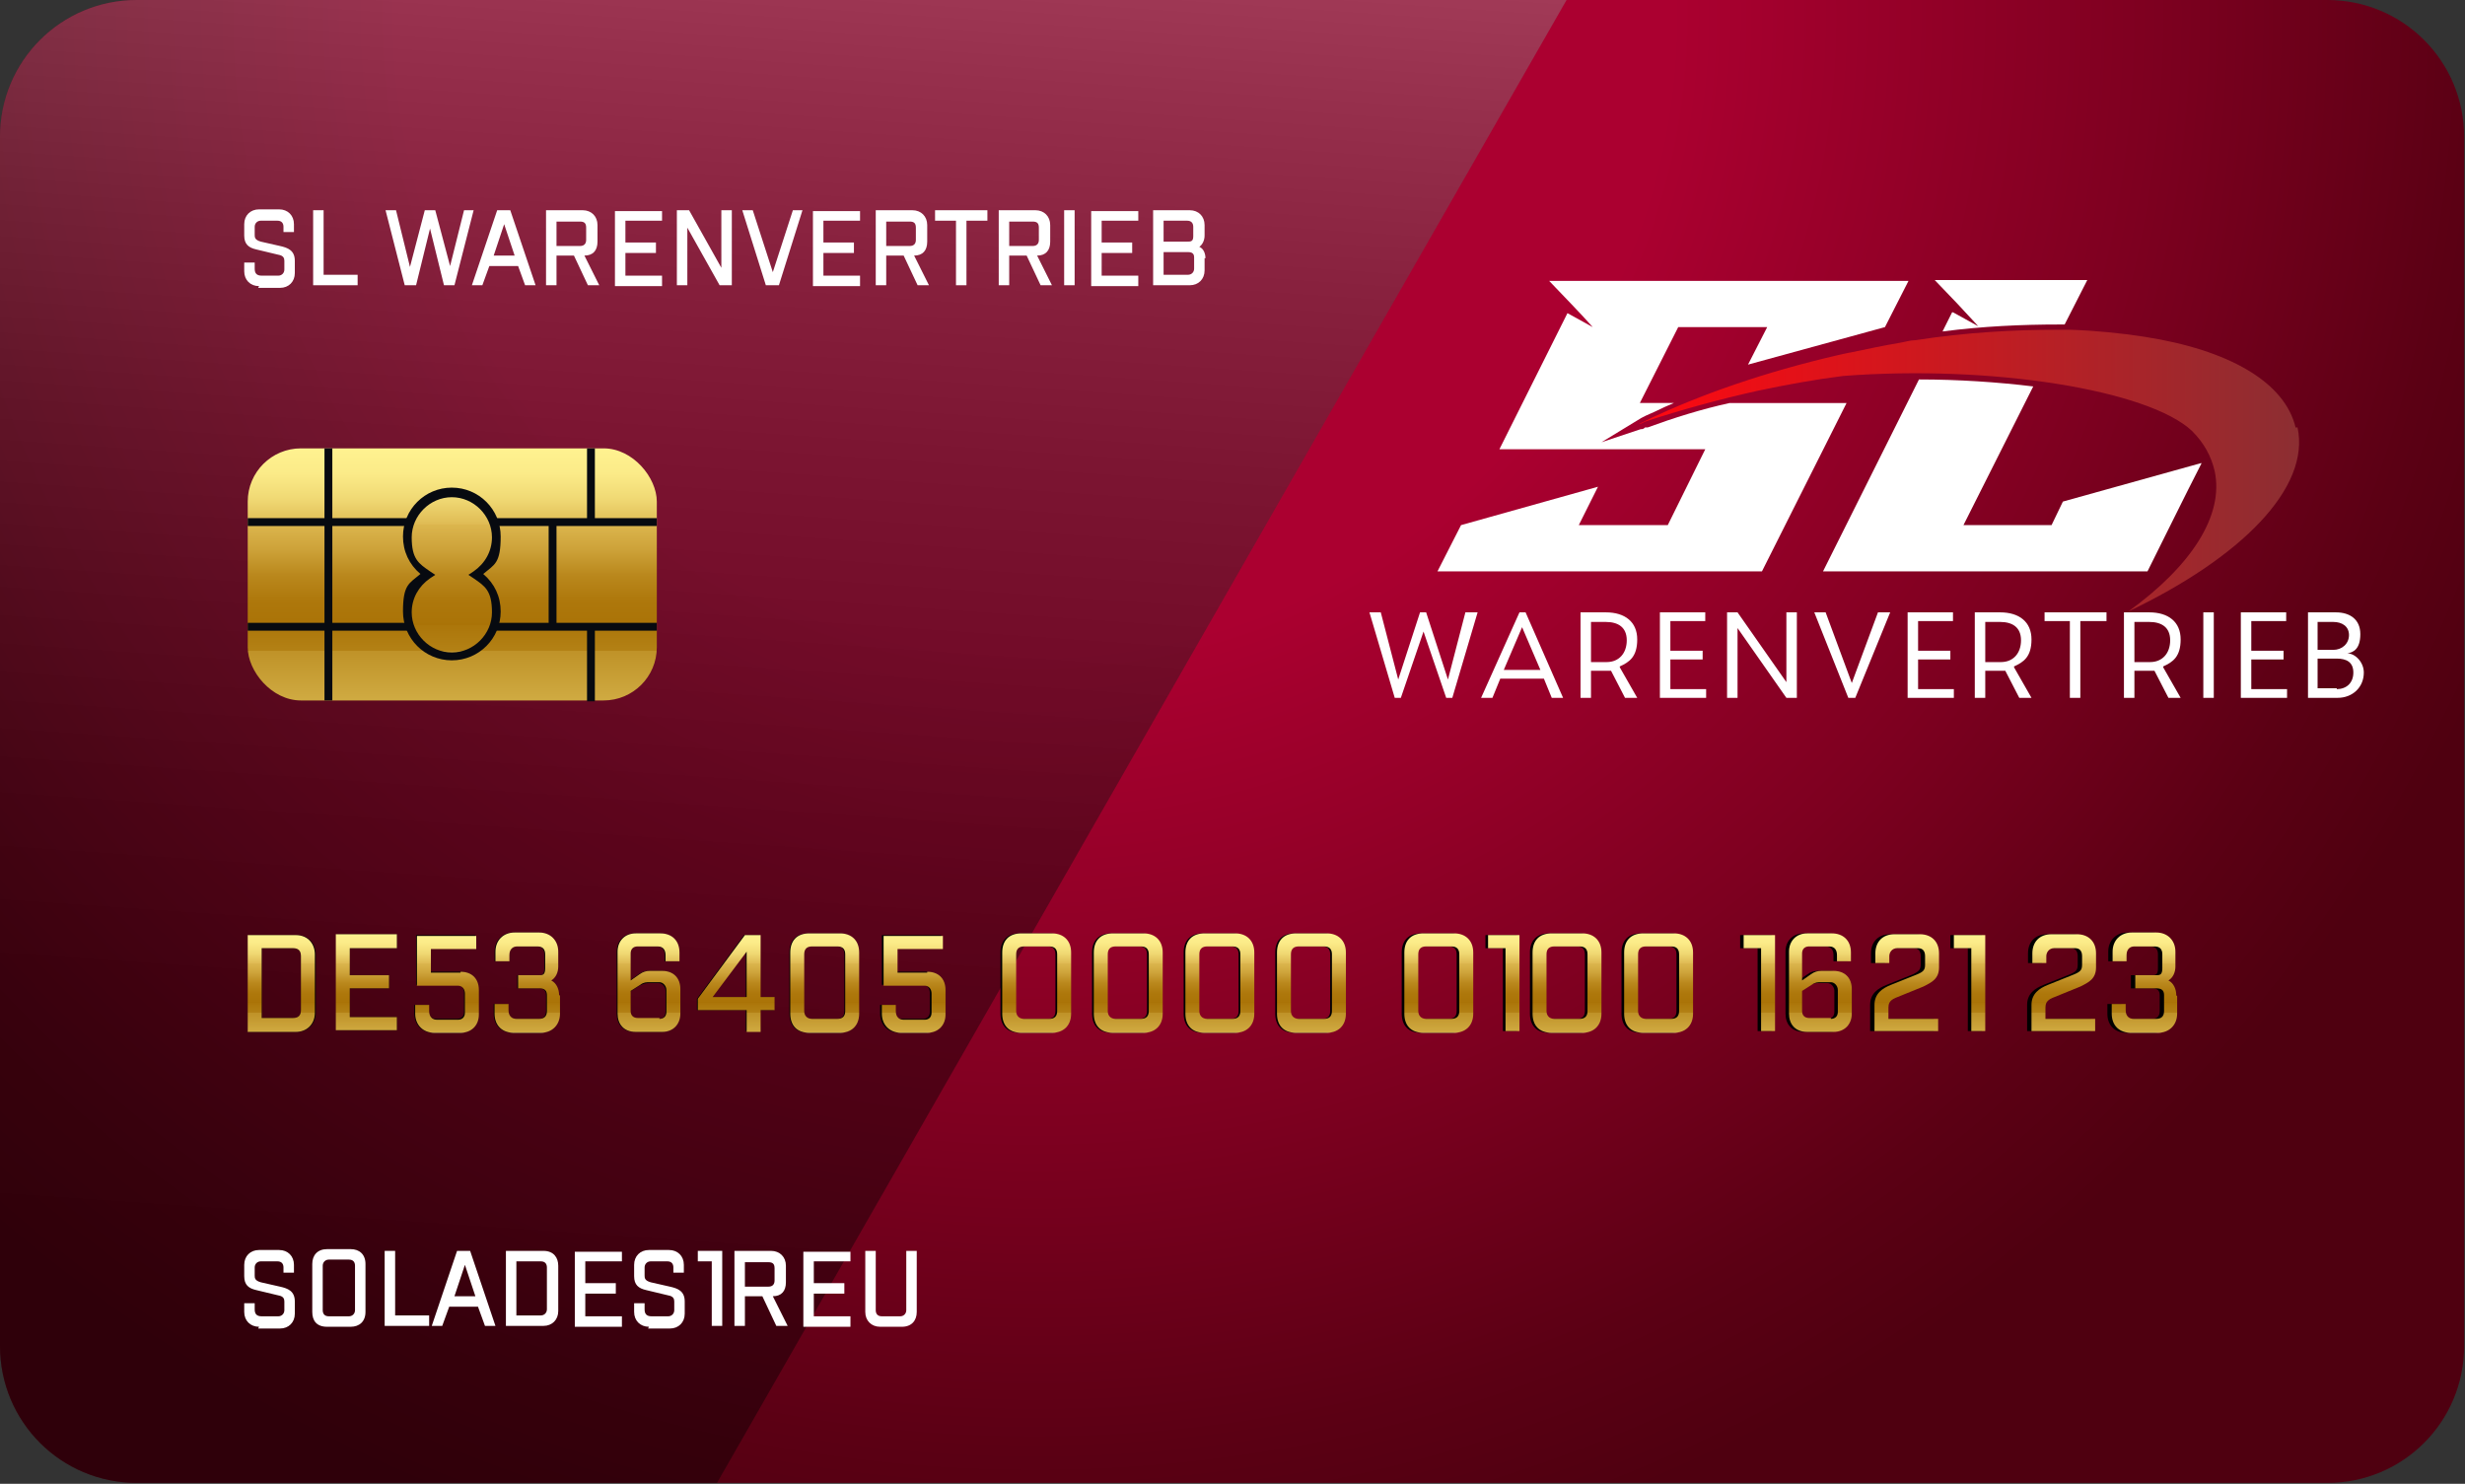 <?xml version="1.0" encoding="UTF-8"?> <svg xmlns="http://www.w3.org/2000/svg" xmlns:xlink="http://www.w3.org/1999/xlink" id="Ebene_1" version="1.1" viewBox="0 0 282.6 170.1"><rect x="0" y="0" width="282.6" height="170.1" fill="#333333" stroke="none"/><defs><style> .st0 { fill: url(#Unbenannter_Verlauf_20); } .st1 { fill: url(#Unbenannter_Verlauf_8); } .st2 { fill: url(#Unbenannter_Verlauf_21); } .st3 { fill: url(#Unbenannter_Verlauf_3); } .st4 { fill: url(#Unbenannter_Verlauf_15); } .st5 { fill: url(#Unbenannter_Verlauf_26); } .st6 { fill: #fff; } .st7 { fill: url(#Unbenannter_Verlauf_7); } .st8 { fill: url(#Unbenannter_Verlauf_12); } .st9 { fill: url(#Unbenannter_Verlauf_6); } .st10 { fill: url(#Unbenannter_Verlauf_5); } .st11 { fill: url(#Unbenannter_Verlauf_19); } .st12 { fill: url(#Unbenannter_Verlauf_10); } .st13, .st14 { isolation: isolate; } .st15 { fill: #070a10; } .st16 { fill: url(#Unbenannter_Verlauf_11); } .st14 { fill: url(#Unbenannter_Verlauf_2); mix-blend-mode: screen; opacity: .4; } .st17 { fill: url(#Unbenannter_Verlauf_17); } .st18 { fill: url(#Unbenannter_Verlauf_24); } .st19 { fill: url(#Unbenannter_Verlauf_22); } .st20 { fill: url(#Unbenannter_Verlauf_14); } .st21 { mix-blend-mode: overlay; } .st22 { fill: url(#Unbenannter_Verlauf_4); } .st23 { fill: url(#Unbenannter_Verlauf); } .st24 { fill: url(#Unbenannter_Verlauf_23); } .st25 { fill: url(#Unbenannter_Verlauf_9); } .st26 { fill: url(#Unbenannter_Verlauf_18); } .st27 { fill: url(#Unbenannter_Verlauf_13); } .st28 { fill: url(#Unbenannter_Verlauf_25); } .st29 { fill: url(#Unbenannter_Verlauf_16); } </style><radialGradient id="Unbenannter_Verlauf" data-name="Unbenannter Verlauf" cx="-308.4" cy="721.8" fx="-308.4" fy="721.8" r="96.1" gradientTransform="translate(704.6 1373.3) scale(1.9 -1.9)" gradientUnits="userSpaceOnUse"><stop offset=".4" stop-color="#ab0030"></stop><stop offset=".7" stop-color="#7e0020"></stop><stop offset=".9" stop-color="#5b0014"></stop><stop offset="1" stop-color="#4f0010"></stop></radialGradient><linearGradient id="Unbenannter_Verlauf_2" data-name="Unbenannter Verlauf 2" x1="94.4" y1="229.4" x2="79.2" y2="10" gradientTransform="translate(0 170.6) scale(1 -1)" gradientUnits="userSpaceOnUse"><stop offset="0" stop-color="#fff"></stop><stop offset="0" stop-color="#d4d4d4"></stop><stop offset=".2" stop-color="#a2a2a2"></stop><stop offset=".3" stop-color="#777"></stop><stop offset=".4" stop-color="#525252"></stop><stop offset=".5" stop-color="#343434"></stop><stop offset=".6" stop-color="#1d1d1d"></stop><stop offset=".7" stop-color="#0c0c0c"></stop><stop offset=".8" stop-color="#030303"></stop><stop offset="1" stop-color="#000"></stop></linearGradient><linearGradient id="Unbenannter_Verlauf_3" data-name="Unbenannter Verlauf 3" x1="51.9" y1="90.2" x2="51.9" y2="119.2" gradientTransform="translate(0 170.6) scale(1 -1)" gradientUnits="userSpaceOnUse"><stop offset="0" stop-color="#fff08a"></stop><stop offset="0" stop-color="#e6cb63"></stop><stop offset="0" stop-color="#d0ab42"></stop><stop offset=".2" stop-color="#bf9228"></stop><stop offset=".2" stop-color="#b38115"></stop><stop offset=".3" stop-color="#ac760a"></stop><stop offset=".3" stop-color="#aa7307"></stop><stop offset=".4" stop-color="#ae780c"></stop><stop offset=".5" stop-color="#ba881d"></stop><stop offset=".6" stop-color="#cda239"></stop><stop offset=".7" stop-color="#dcb64e"></stop><stop offset=".7" stop-color="#dfbb54"></stop><stop offset=".8" stop-color="#f0d974"></stop><stop offset=".9" stop-color="#fbeb88"></stop><stop offset="1" stop-color="#fff290"></stop></linearGradient><linearGradient id="Unbenannter_Verlauf_4" data-name="Unbenannter Verlauf 4" x1="32.3" y1="52.2" x2="32.3" y2="63.6" gradientTransform="translate(0 170.6) scale(1 -1)" gradientUnits="userSpaceOnUse"><stop offset="0" stop-color="#fff08a"></stop><stop offset="0" stop-color="#e6cb63"></stop><stop offset="0" stop-color="#d0ab42"></stop><stop offset=".2" stop-color="#bf9228"></stop><stop offset=".2" stop-color="#b38115"></stop><stop offset=".3" stop-color="#ac760a"></stop><stop offset=".3" stop-color="#aa7307"></stop><stop offset=".4" stop-color="#ae780c"></stop><stop offset=".5" stop-color="#ba881d"></stop><stop offset=".6" stop-color="#cda239"></stop><stop offset=".7" stop-color="#dcb64e"></stop><stop offset=".7" stop-color="#dfbb54"></stop><stop offset=".8" stop-color="#f0d974"></stop><stop offset=".9" stop-color="#fbeb88"></stop><stop offset="1" stop-color="#fff290"></stop></linearGradient><linearGradient id="Unbenannter_Verlauf_5" data-name="Unbenannter Verlauf 5" x1="42" y1="52.2" x2="42" y2="63.6" gradientTransform="translate(0 170.6) scale(1 -1)" gradientUnits="userSpaceOnUse"><stop offset="0" stop-color="#fff08a"></stop><stop offset="0" stop-color="#e6cb63"></stop><stop offset="0" stop-color="#d0ab42"></stop><stop offset=".2" stop-color="#bf9228"></stop><stop offset=".2" stop-color="#b38115"></stop><stop offset=".3" stop-color="#ac760a"></stop><stop offset=".3" stop-color="#aa7307"></stop><stop offset=".4" stop-color="#ae780c"></stop><stop offset=".5" stop-color="#ba881d"></stop><stop offset=".6" stop-color="#cda239"></stop><stop offset=".7" stop-color="#dcb64e"></stop><stop offset=".7" stop-color="#dfbb54"></stop><stop offset=".8" stop-color="#f0d974"></stop><stop offset=".9" stop-color="#fbeb88"></stop><stop offset="1" stop-color="#fff290"></stop></linearGradient><linearGradient id="Unbenannter_Verlauf_6" data-name="Unbenannter Verlauf 6" x1="51.2" y1="52.2" x2="51.2" y2="63.6" gradientTransform="translate(0 170.6) scale(1 -1)" gradientUnits="userSpaceOnUse"><stop offset="0" stop-color="#fff08a"></stop><stop offset="0" stop-color="#e6cb63"></stop><stop offset="0" stop-color="#d0ab42"></stop><stop offset=".2" stop-color="#bf9228"></stop><stop offset=".2" stop-color="#b38115"></stop><stop offset=".3" stop-color="#ac760a"></stop><stop offset=".3" stop-color="#aa7307"></stop><stop offset=".4" stop-color="#ae780c"></stop><stop offset=".5" stop-color="#ba881d"></stop><stop offset=".6" stop-color="#cda239"></stop><stop offset=".7" stop-color="#dcb64e"></stop><stop offset=".7" stop-color="#dfbb54"></stop><stop offset=".8" stop-color="#f0d974"></stop><stop offset=".9" stop-color="#fbeb88"></stop><stop offset="1" stop-color="#fff290"></stop></linearGradient><linearGradient id="Unbenannter_Verlauf_7" data-name="Unbenannter Verlauf 7" x1="60.4" y1="52.2" x2="60.4" y2="63.6" gradientTransform="translate(0 170.6) scale(1 -1)" gradientUnits="userSpaceOnUse"><stop offset="0" stop-color="#fff08a"></stop><stop offset="0" stop-color="#e6cb63"></stop><stop offset="0" stop-color="#d0ab42"></stop><stop offset=".2" stop-color="#bf9228"></stop><stop offset=".2" stop-color="#b38115"></stop><stop offset=".3" stop-color="#ac760a"></stop><stop offset=".3" stop-color="#aa7307"></stop><stop offset=".4" stop-color="#ae780c"></stop><stop offset=".5" stop-color="#ba881d"></stop><stop offset=".6" stop-color="#cda239"></stop><stop offset=".7" stop-color="#dcb64e"></stop><stop offset=".7" stop-color="#dfbb54"></stop><stop offset=".8" stop-color="#f0d974"></stop><stop offset=".9" stop-color="#fbeb88"></stop><stop offset="1" stop-color="#fff290"></stop></linearGradient><linearGradient id="Unbenannter_Verlauf_8" data-name="Unbenannter Verlauf 8" x1="74.4" y1="52.2" x2="74.4" y2="63.6" gradientTransform="translate(0 170.6) scale(1 -1)" gradientUnits="userSpaceOnUse"><stop offset="0" stop-color="#fff08a"></stop><stop offset="0" stop-color="#e6cb63"></stop><stop offset="0" stop-color="#d0ab42"></stop><stop offset=".2" stop-color="#bf9228"></stop><stop offset=".2" stop-color="#b38115"></stop><stop offset=".3" stop-color="#ac760a"></stop><stop offset=".3" stop-color="#aa7307"></stop><stop offset=".4" stop-color="#ae780c"></stop><stop offset=".5" stop-color="#ba881d"></stop><stop offset=".6" stop-color="#cda239"></stop><stop offset=".7" stop-color="#dcb64e"></stop><stop offset=".7" stop-color="#dfbb54"></stop><stop offset=".8" stop-color="#f0d974"></stop><stop offset=".9" stop-color="#fbeb88"></stop><stop offset="1" stop-color="#fff290"></stop></linearGradient><linearGradient id="Unbenannter_Verlauf_9" data-name="Unbenannter Verlauf 9" x1="84.4" y1="52.2" x2="84.4" y2="63.6" gradientTransform="translate(0 170.6) scale(1 -1)" gradientUnits="userSpaceOnUse"><stop offset="0" stop-color="#fff08a"></stop><stop offset="0" stop-color="#e6cb63"></stop><stop offset="0" stop-color="#d0ab42"></stop><stop offset=".2" stop-color="#bf9228"></stop><stop offset=".2" stop-color="#b38115"></stop><stop offset=".3" stop-color="#ac760a"></stop><stop offset=".3" stop-color="#aa7307"></stop><stop offset=".4" stop-color="#ae780c"></stop><stop offset=".5" stop-color="#ba881d"></stop><stop offset=".6" stop-color="#cda239"></stop><stop offset=".7" stop-color="#dcb64e"></stop><stop offset=".7" stop-color="#dfbb54"></stop><stop offset=".8" stop-color="#f0d974"></stop><stop offset=".9" stop-color="#fbeb88"></stop><stop offset="1" stop-color="#fff290"></stop></linearGradient><linearGradient id="Unbenannter_Verlauf_10" data-name="Unbenannter Verlauf 10" x1="94.6" y1="52.2" x2="94.6" y2="63.6" gradientTransform="translate(0 170.6) scale(1 -1)" gradientUnits="userSpaceOnUse"><stop offset="0" stop-color="#fff08a"></stop><stop offset="0" stop-color="#e6cb63"></stop><stop offset="0" stop-color="#d0ab42"></stop><stop offset=".2" stop-color="#bf9228"></stop><stop offset=".2" stop-color="#b38115"></stop><stop offset=".3" stop-color="#ac760a"></stop><stop offset=".3" stop-color="#aa7307"></stop><stop offset=".4" stop-color="#ae780c"></stop><stop offset=".5" stop-color="#ba881d"></stop><stop offset=".6" stop-color="#cda239"></stop><stop offset=".7" stop-color="#dcb64e"></stop><stop offset=".7" stop-color="#dfbb54"></stop><stop offset=".8" stop-color="#f0d974"></stop><stop offset=".9" stop-color="#fbeb88"></stop><stop offset="1" stop-color="#fff290"></stop></linearGradient><linearGradient id="Unbenannter_Verlauf_11" data-name="Unbenannter Verlauf 11" x1="104.8" y1="52.2" x2="104.8" y2="63.6" gradientTransform="translate(0 170.6) scale(1 -1)" gradientUnits="userSpaceOnUse"><stop offset="0" stop-color="#fff08a"></stop><stop offset="0" stop-color="#e6cb63"></stop><stop offset="0" stop-color="#d0ab42"></stop><stop offset=".2" stop-color="#bf9228"></stop><stop offset=".2" stop-color="#b38115"></stop><stop offset=".3" stop-color="#ac760a"></stop><stop offset=".3" stop-color="#aa7307"></stop><stop offset=".4" stop-color="#ae780c"></stop><stop offset=".5" stop-color="#ba881d"></stop><stop offset=".6" stop-color="#cda239"></stop><stop offset=".7" stop-color="#dcb64e"></stop><stop offset=".7" stop-color="#dfbb54"></stop><stop offset=".8" stop-color="#f0d974"></stop><stop offset=".9" stop-color="#fbeb88"></stop><stop offset="1" stop-color="#fff290"></stop></linearGradient><linearGradient id="Unbenannter_Verlauf_12" data-name="Unbenannter Verlauf 12" x1="118.8" y1="52.2" x2="118.8" y2="63.6" gradientTransform="translate(0 170.6) scale(1 -1)" gradientUnits="userSpaceOnUse"><stop offset="0" stop-color="#fff08a"></stop><stop offset="0" stop-color="#e6cb63"></stop><stop offset="0" stop-color="#d0ab42"></stop><stop offset=".2" stop-color="#bf9228"></stop><stop offset=".2" stop-color="#b38115"></stop><stop offset=".3" stop-color="#ac760a"></stop><stop offset=".3" stop-color="#aa7307"></stop><stop offset=".4" stop-color="#ae780c"></stop><stop offset=".5" stop-color="#ba881d"></stop><stop offset=".6" stop-color="#cda239"></stop><stop offset=".7" stop-color="#dcb64e"></stop><stop offset=".7" stop-color="#dfbb54"></stop><stop offset=".8" stop-color="#f0d974"></stop><stop offset=".9" stop-color="#fbeb88"></stop><stop offset="1" stop-color="#fff290"></stop></linearGradient><linearGradient id="Unbenannter_Verlauf_13" data-name="Unbenannter Verlauf 13" x1="129.4" y1="52.2" x2="129.4" y2="63.6" gradientTransform="translate(0 170.6) scale(1 -1)" gradientUnits="userSpaceOnUse"><stop offset="0" stop-color="#fff08a"></stop><stop offset="0" stop-color="#e6cb63"></stop><stop offset="0" stop-color="#d0ab42"></stop><stop offset=".2" stop-color="#bf9228"></stop><stop offset=".2" stop-color="#b38115"></stop><stop offset=".3" stop-color="#ac760a"></stop><stop offset=".3" stop-color="#aa7307"></stop><stop offset=".4" stop-color="#ae780c"></stop><stop offset=".5" stop-color="#ba881d"></stop><stop offset=".6" stop-color="#cda239"></stop><stop offset=".7" stop-color="#dcb64e"></stop><stop offset=".7" stop-color="#dfbb54"></stop><stop offset=".8" stop-color="#f0d974"></stop><stop offset=".9" stop-color="#fbeb88"></stop><stop offset="1" stop-color="#fff290"></stop></linearGradient><linearGradient id="Unbenannter_Verlauf_14" data-name="Unbenannter Verlauf 14" x1="139.9" y1="52.2" x2="139.9" y2="63.6" gradientTransform="translate(0 170.6) scale(1 -1)" gradientUnits="userSpaceOnUse"><stop offset="0" stop-color="#fff08a"></stop><stop offset="0" stop-color="#e6cb63"></stop><stop offset="0" stop-color="#d0ab42"></stop><stop offset=".2" stop-color="#bf9228"></stop><stop offset=".2" stop-color="#b38115"></stop><stop offset=".3" stop-color="#ac760a"></stop><stop offset=".3" stop-color="#aa7307"></stop><stop offset=".4" stop-color="#ae780c"></stop><stop offset=".5" stop-color="#ba881d"></stop><stop offset=".6" stop-color="#cda239"></stop><stop offset=".7" stop-color="#dcb64e"></stop><stop offset=".7" stop-color="#dfbb54"></stop><stop offset=".8" stop-color="#f0d974"></stop><stop offset=".9" stop-color="#fbeb88"></stop><stop offset="1" stop-color="#fff290"></stop></linearGradient><linearGradient id="Unbenannter_Verlauf_15" data-name="Unbenannter Verlauf 15" x1="150.4" y1="52.2" x2="150.4" y2="63.6" gradientTransform="translate(0 170.6) scale(1 -1)" gradientUnits="userSpaceOnUse"><stop offset="0" stop-color="#fff08a"></stop><stop offset="0" stop-color="#e6cb63"></stop><stop offset="0" stop-color="#d0ab42"></stop><stop offset=".2" stop-color="#bf9228"></stop><stop offset=".2" stop-color="#b38115"></stop><stop offset=".3" stop-color="#ac760a"></stop><stop offset=".3" stop-color="#aa7307"></stop><stop offset=".4" stop-color="#ae780c"></stop><stop offset=".5" stop-color="#ba881d"></stop><stop offset=".6" stop-color="#cda239"></stop><stop offset=".7" stop-color="#dcb64e"></stop><stop offset=".7" stop-color="#dfbb54"></stop><stop offset=".8" stop-color="#f0d974"></stop><stop offset=".9" stop-color="#fbeb88"></stop><stop offset="1" stop-color="#fff290"></stop></linearGradient><linearGradient id="Unbenannter_Verlauf_16" data-name="Unbenannter Verlauf 16" x1="164.9" y1="52.2" x2="164.9" y2="63.6" gradientTransform="translate(0 170.6) scale(1 -1)" gradientUnits="userSpaceOnUse"><stop offset="0" stop-color="#fff08a"></stop><stop offset="0" stop-color="#e6cb63"></stop><stop offset="0" stop-color="#d0ab42"></stop><stop offset=".2" stop-color="#bf9228"></stop><stop offset=".2" stop-color="#b38115"></stop><stop offset=".3" stop-color="#ac760a"></stop><stop offset=".3" stop-color="#aa7307"></stop><stop offset=".4" stop-color="#ae780c"></stop><stop offset=".5" stop-color="#ba881d"></stop><stop offset=".6" stop-color="#cda239"></stop><stop offset=".7" stop-color="#dcb64e"></stop><stop offset=".7" stop-color="#dfbb54"></stop><stop offset=".8" stop-color="#f0d974"></stop><stop offset=".9" stop-color="#fbeb88"></stop><stop offset="1" stop-color="#fff290"></stop></linearGradient><linearGradient id="Unbenannter_Verlauf_17" data-name="Unbenannter Verlauf 17" x1="172.4" y1="52.2" x2="172.4" y2="63.6" gradientTransform="translate(0 170.6) scale(1 -1)" gradientUnits="userSpaceOnUse"><stop offset="0" stop-color="#fff08a"></stop><stop offset="0" stop-color="#e6cb63"></stop><stop offset="0" stop-color="#d0ab42"></stop><stop offset=".2" stop-color="#bf9228"></stop><stop offset=".2" stop-color="#b38115"></stop><stop offset=".3" stop-color="#ac760a"></stop><stop offset=".3" stop-color="#aa7307"></stop><stop offset=".4" stop-color="#ae780c"></stop><stop offset=".5" stop-color="#ba881d"></stop><stop offset=".6" stop-color="#cda239"></stop><stop offset=".7" stop-color="#dcb64e"></stop><stop offset=".7" stop-color="#dfbb54"></stop><stop offset=".8" stop-color="#f0d974"></stop><stop offset=".9" stop-color="#fbeb88"></stop><stop offset="1" stop-color="#fff290"></stop></linearGradient><linearGradient id="Unbenannter_Verlauf_18" data-name="Unbenannter Verlauf 18" x1="179.6" y1="52.2" x2="179.6" y2="63.6" gradientTransform="translate(0 170.6) scale(1 -1)" gradientUnits="userSpaceOnUse"><stop offset="0" stop-color="#fff08a"></stop><stop offset="0" stop-color="#e6cb63"></stop><stop offset="0" stop-color="#d0ab42"></stop><stop offset=".2" stop-color="#bf9228"></stop><stop offset=".2" stop-color="#b38115"></stop><stop offset=".3" stop-color="#ac760a"></stop><stop offset=".3" stop-color="#aa7307"></stop><stop offset=".4" stop-color="#ae780c"></stop><stop offset=".5" stop-color="#ba881d"></stop><stop offset=".6" stop-color="#cda239"></stop><stop offset=".7" stop-color="#dcb64e"></stop><stop offset=".7" stop-color="#dfbb54"></stop><stop offset=".8" stop-color="#f0d974"></stop><stop offset=".9" stop-color="#fbeb88"></stop><stop offset="1" stop-color="#fff290"></stop></linearGradient><linearGradient id="Unbenannter_Verlauf_19" data-name="Unbenannter Verlauf 19" x1="190.1" y1="52.2" x2="190.1" y2="63.6" gradientTransform="translate(0 170.6) scale(1 -1)" gradientUnits="userSpaceOnUse"><stop offset="0" stop-color="#fff08a"></stop><stop offset="0" stop-color="#e6cb63"></stop><stop offset="0" stop-color="#d0ab42"></stop><stop offset=".2" stop-color="#bf9228"></stop><stop offset=".2" stop-color="#b38115"></stop><stop offset=".3" stop-color="#ac760a"></stop><stop offset=".3" stop-color="#aa7307"></stop><stop offset=".4" stop-color="#ae780c"></stop><stop offset=".5" stop-color="#ba881d"></stop><stop offset=".6" stop-color="#cda239"></stop><stop offset=".7" stop-color="#dcb64e"></stop><stop offset=".7" stop-color="#dfbb54"></stop><stop offset=".8" stop-color="#f0d974"></stop><stop offset=".9" stop-color="#fbeb88"></stop><stop offset="1" stop-color="#fff290"></stop></linearGradient><linearGradient id="Unbenannter_Verlauf_20" data-name="Unbenannter Verlauf 20" x1="201.7" y1="52.2" x2="201.7" y2="63.6" gradientTransform="translate(0 170.6) scale(1 -1)" gradientUnits="userSpaceOnUse"><stop offset="0" stop-color="#fff08a"></stop><stop offset="0" stop-color="#e6cb63"></stop><stop offset="0" stop-color="#d0ab42"></stop><stop offset=".2" stop-color="#bf9228"></stop><stop offset=".2" stop-color="#b38115"></stop><stop offset=".3" stop-color="#ac760a"></stop><stop offset=".3" stop-color="#aa7307"></stop><stop offset=".4" stop-color="#ae780c"></stop><stop offset=".5" stop-color="#ba881d"></stop><stop offset=".6" stop-color="#cda239"></stop><stop offset=".7" stop-color="#dcb64e"></stop><stop offset=".7" stop-color="#dfbb54"></stop><stop offset=".8" stop-color="#f0d974"></stop><stop offset=".9" stop-color="#fbeb88"></stop><stop offset="1" stop-color="#fff290"></stop></linearGradient><linearGradient id="Unbenannter_Verlauf_21" data-name="Unbenannter Verlauf 21" x1="208.7" y1="52.2" x2="208.7" y2="63.6" gradientTransform="translate(0 170.6) scale(1 -1)" gradientUnits="userSpaceOnUse"><stop offset="0" stop-color="#fff08a"></stop><stop offset="0" stop-color="#e6cb63"></stop><stop offset="0" stop-color="#d0ab42"></stop><stop offset=".2" stop-color="#bf9228"></stop><stop offset=".2" stop-color="#b38115"></stop><stop offset=".3" stop-color="#ac760a"></stop><stop offset=".3" stop-color="#aa7307"></stop><stop offset=".4" stop-color="#ae780c"></stop><stop offset=".5" stop-color="#ba881d"></stop><stop offset=".6" stop-color="#cda239"></stop><stop offset=".7" stop-color="#dcb64e"></stop><stop offset=".7" stop-color="#dfbb54"></stop><stop offset=".8" stop-color="#f0d974"></stop><stop offset=".9" stop-color="#fbeb88"></stop><stop offset="1" stop-color="#fff290"></stop></linearGradient><linearGradient id="Unbenannter_Verlauf_22" data-name="Unbenannter Verlauf 22" x1="218.6" y1="52.2" x2="218.6" y2="63.6" gradientTransform="translate(0 170.6) scale(1 -1)" gradientUnits="userSpaceOnUse"><stop offset="0" stop-color="#fff08a"></stop><stop offset="0" stop-color="#e6cb63"></stop><stop offset="0" stop-color="#d0ab42"></stop><stop offset=".2" stop-color="#bf9228"></stop><stop offset=".2" stop-color="#b38115"></stop><stop offset=".3" stop-color="#ac760a"></stop><stop offset=".3" stop-color="#aa7307"></stop><stop offset=".4" stop-color="#ae780c"></stop><stop offset=".5" stop-color="#ba881d"></stop><stop offset=".6" stop-color="#cda239"></stop><stop offset=".7" stop-color="#dcb64e"></stop><stop offset=".7" stop-color="#dfbb54"></stop><stop offset=".8" stop-color="#f0d974"></stop><stop offset=".9" stop-color="#fbeb88"></stop><stop offset="1" stop-color="#fff290"></stop></linearGradient><linearGradient id="Unbenannter_Verlauf_23" data-name="Unbenannter Verlauf 23" x1="225.8" y1="52.2" x2="225.8" y2="63.6" gradientTransform="translate(0 170.6) scale(1 -1)" gradientUnits="userSpaceOnUse"><stop offset="0" stop-color="#fff08a"></stop><stop offset="0" stop-color="#e6cb63"></stop><stop offset="0" stop-color="#d0ab42"></stop><stop offset=".2" stop-color="#bf9228"></stop><stop offset=".2" stop-color="#b38115"></stop><stop offset=".3" stop-color="#ac760a"></stop><stop offset=".3" stop-color="#aa7307"></stop><stop offset=".4" stop-color="#ae780c"></stop><stop offset=".5" stop-color="#ba881d"></stop><stop offset=".6" stop-color="#cda239"></stop><stop offset=".7" stop-color="#dcb64e"></stop><stop offset=".7" stop-color="#dfbb54"></stop><stop offset=".8" stop-color="#f0d974"></stop><stop offset=".9" stop-color="#fbeb88"></stop><stop offset="1" stop-color="#fff290"></stop></linearGradient><linearGradient id="Unbenannter_Verlauf_24" data-name="Unbenannter Verlauf 24" x1="236.6" y1="52.2" x2="236.6" y2="63.6" gradientTransform="translate(0 170.6) scale(1 -1)" gradientUnits="userSpaceOnUse"><stop offset="0" stop-color="#fff08a"></stop><stop offset="0" stop-color="#e6cb63"></stop><stop offset="0" stop-color="#d0ab42"></stop><stop offset=".2" stop-color="#bf9228"></stop><stop offset=".2" stop-color="#b38115"></stop><stop offset=".3" stop-color="#ac760a"></stop><stop offset=".3" stop-color="#aa7307"></stop><stop offset=".4" stop-color="#ae780c"></stop><stop offset=".5" stop-color="#ba881d"></stop><stop offset=".6" stop-color="#cda239"></stop><stop offset=".7" stop-color="#dcb64e"></stop><stop offset=".7" stop-color="#dfbb54"></stop><stop offset=".8" stop-color="#f0d974"></stop><stop offset=".9" stop-color="#fbeb88"></stop><stop offset="1" stop-color="#fff290"></stop></linearGradient><linearGradient id="Unbenannter_Verlauf_25" data-name="Unbenannter Verlauf 25" x1="245.9" y1="52.2" x2="245.9" y2="63.6" gradientTransform="translate(0 170.6) scale(1 -1)" gradientUnits="userSpaceOnUse"><stop offset="0" stop-color="#fff08a"></stop><stop offset="0" stop-color="#e6cb63"></stop><stop offset="0" stop-color="#d0ab42"></stop><stop offset=".2" stop-color="#bf9228"></stop><stop offset=".2" stop-color="#b38115"></stop><stop offset=".3" stop-color="#ac760a"></stop><stop offset=".3" stop-color="#aa7307"></stop><stop offset=".4" stop-color="#ae780c"></stop><stop offset=".5" stop-color="#ba881d"></stop><stop offset=".6" stop-color="#cda239"></stop><stop offset=".7" stop-color="#dcb64e"></stop><stop offset=".7" stop-color="#dfbb54"></stop><stop offset=".8" stop-color="#f0d974"></stop><stop offset=".9" stop-color="#fbeb88"></stop><stop offset="1" stop-color="#fff290"></stop></linearGradient><linearGradient id="Unbenannter_Verlauf_26" data-name="Unbenannter Verlauf 26" x1="187.8" y1="116.7" x2="263.4" y2="116.7" gradientTransform="translate(0 170.6) scale(1 -1)" gradientUnits="userSpaceOnUse"><stop offset="0" stop-color="#ff0810"></stop><stop offset="1" stop-color="#8c2e32"></stop></linearGradient></defs><g class="st13"><g id="Layer_1"><g><path class="st23" d="M15.7,0h251.1c8.7,0,15.7,7,15.7,15.7v138.6c0,8.7-7,15.7-15.7,15.7H15.7c-8.7,0-15.7-7-15.7-15.7V15.7C0,7,7,0,15.7,0Z"></path><path class="st14" d="M179.6,0H15.7C7,0,0,7,0,15.7v138.6c0,8.7,7,15.7,15.7,15.7h66.5L179.6,0Z"></path><g><rect class="st3" x="28.4" y="51.4" width="46.9" height="28.9" rx="6.1" ry="6.1"></rect><g class="st21"><path class="st15" d="M51.8,75.7c-3.1,0-5.6-2.5-5.6-5.6s.7-3.2,2-4.3c-1.3-1.1-2-2.6-2-4.3,0-3.1,2.5-5.6,5.6-5.6s5.6,2.5,5.6,5.6-.7,3.2-2,4.3c1.3,1.1,2,2.6,2,4.3,0,3.1-2.5,5.6-5.6,5.6ZM51.8,57c-2.5,0-4.6,2.1-4.6,4.6s.8,3,2.1,3.9l.6.4-.6.4c-1.3.9-2.1,2.3-2.1,3.9,0,2.5,2.1,4.6,4.6,4.6s4.6-2.1,4.6-4.6-.8-3-2.1-3.9l-.6-.4.6-.4c1.3-.9,2.1-2.3,2.1-3.9,0-2.5-2.1-4.6-4.6-4.6Z"></path><rect class="st15" x="28.4" y="59.4" width="18.7" height=".9"></rect><rect class="st15" x="56.9" y="59.4" width="18.4" height=".9"></rect><rect class="st15" x="28.4" y="71.4" width="18.7" height=".9"></rect><rect class="st15" x="56.9" y="71.4" width="18.4" height=".9"></rect><rect class="st15" x="37.2" y="51.4" width=".9" height="28.9"></rect><rect class="st15" x="62.9" y="59.9" width=".9" height="12"></rect><rect class="st15" x="67.3" y="51.4" width=".9" height="8.4"></rect><rect class="st15" x="67.3" y="71.8" width=".9" height="8.6"></rect></g></g></g></g><g id="Ebene_2"><g><g class="st13"><g class="st13"><path d="M28.5,118.2v-11h5.5c1.5,0,2.2,1.1,2.2,2.2v6.7c0,1.3-.9,2.2-2.2,2.2h-5.5ZM30,116.7h3.6c.6,0,.9-.3.9-.9v-6.2c0-.6-.3-.9-.9-.9h-3.6v8Z"></path><path d="M45.5,108.7h-5.4v3.1h4.5v1.5h-4.5v3.3h5.4v1.5h-6.9v-11h6.9v1.5Z"></path><path d="M52.7,111.4c1.3,0,2.1.8,2.1,2.1v2.8c0,1.3-.9,2.1-2.1,2.1h-3c-1.3,0-2.2-.9-2.2-2.2v-1h1.6v.6c0,.7.4,1,.9,1h2.4c.5,0,.8-.3.8-.8v-2.2c0-.5-.3-.9-.8-.9h-4.7v-5.7h6.8v1.5h-5.2v2.7h3.4Z"></path><path d="M64.1,114.2v2c0,1.3-.9,2.2-2.2,2.2h-3.1c-1.3,0-2.2-.8-2.2-2.2v-1.1h1.6v.7c0,.7.4,1,.9,1h2.6c.6,0,.9-.3.9-.9v-1.8c0-.5-.2-.8-.9-.8h-2.4v-1.5h2.3c.5,0,.8,0,.8-.8v-1.6c0-.6-.3-.9-.9-.9h-2.3c-.5,0-.9.3-.9,1v.7h-1.6v-1.1c0-1.3.9-2.2,2.2-2.2h2.8c1.3,0,2.2.9,2.2,2.2v1.7c0,.7-.3,1.3-.8,1.6.6.3.9,1,.9,1.6Z"></path><path d="M75.8,111.3c1.3,0,2.1.8,2.1,2.1v2.8c0,1.2-.8,2.1-2.1,2.1h-3c-1.4,0-2.1-.9-2.1-2.1v-7.1c0-1.2.8-2.1,2.1-2.1h2.8c1.3,0,2.2.8,2.2,2.2v1h-1.6v-.7c0-.5-.2-1-.9-1h-2.3c-.5,0-.8.3-.8.8v3.1l1-.7c.4-.3.8-.4,1.2-.4h1.4ZM75.5,116.8c.5,0,.8-.3.8-.8v-2.4c0-.5-.4-.9-.8-.9h-1.1c-.4,0-.7.1-1.1.3l-1.1.7v2.3c0,.5.3.8.8.8h2.4Z"></path><path d="M88.7,114.3v1.5h-1.6v2.4h-1.6v-2.4h-5.6v-1.3l5.4-7.3h1.8v7.1h1.6ZM81.6,114.3h3.9v-5.2l-3.9,5.2Z"></path><path d="M92.7,118.4c-1.5,0-2.2-.9-2.2-2.2v-7c0-1.3.7-2.2,2.2-2.2h3.5c1.3,0,2.2.8,2.2,2.2v7c0,1.4-.9,2.2-2.2,2.2h-3.5ZM95.9,116.8c.6,0,.9-.3.9-.9v-6.5c0-.6-.3-.9-.9-.9h-2.9c-.6,0-.9.3-.9.9v6.5c0,.5.3.9.9.9h2.9Z"></path><path d="M106.1,111.4c1.3,0,2.1.8,2.1,2.1v2.8c0,1.3-.9,2.1-2.1,2.1h-3c-1.3,0-2.2-.9-2.2-2.2v-1h1.6v.6c0,.7.4,1,.9,1h2.4c.5,0,.8-.3.8-.8v-2.2c0-.5-.3-.9-.8-.9h-4.7v-5.7h6.8v1.5h-5.2v2.7h3.4Z"></path><path d="M116.9,118.4c-1.5,0-2.2-.9-2.2-2.2v-7c0-1.3.7-2.2,2.2-2.2h3.5c1.3,0,2.2.8,2.2,2.2v7c0,1.4-.9,2.2-2.2,2.2h-3.5ZM120.1,116.8c.6,0,.9-.3.9-.9v-6.5c0-.6-.3-.9-.9-.9h-2.9c-.6,0-.9.3-.9.9v6.5c0,.5.3.9.9.9h2.9Z"></path><path d="M127.4,118.4c-1.5,0-2.2-.9-2.2-2.2v-7c0-1.3.7-2.2,2.2-2.2h3.5c1.3,0,2.2.8,2.2,2.2v7c0,1.4-.9,2.2-2.2,2.2h-3.5ZM130.6,116.8c.6,0,.9-.3.9-.9v-6.5c0-.6-.3-.9-.9-.9h-2.9c-.6,0-.9.3-.9.9v6.5c0,.5.3.9.9.9h2.9Z"></path><path d="M137.9,118.4c-1.5,0-2.2-.9-2.2-2.2v-7c0-1.3.7-2.2,2.2-2.2h3.5c1.3,0,2.2.8,2.2,2.2v7c0,1.4-.9,2.2-2.2,2.2h-3.5ZM141.1,116.8c.6,0,.9-.3.9-.9v-6.5c0-.6-.3-.9-.9-.9h-2.9c-.6,0-.9.3-.9.9v6.5c0,.5.3.9.9.9h2.9Z"></path><path d="M148.4,118.4c-1.5,0-2.2-.9-2.2-2.2v-7c0-1.3.7-2.2,2.2-2.2h3.5c1.3,0,2.2.8,2.2,2.2v7c0,1.4-.9,2.2-2.2,2.2h-3.5ZM151.6,116.8c.6,0,.9-.3.9-.9v-6.5c0-.6-.3-.9-.9-.9h-2.9c-.6,0-.9.3-.9.9v6.5c0,.5.3.9.9.9h2.9Z"></path><path d="M162.9,118.4c-1.5,0-2.2-.9-2.2-2.2v-7c0-1.3.7-2.2,2.2-2.2h3.5c1.3,0,2.2.8,2.2,2.2v7c0,1.4-.9,2.2-2.2,2.2h-3.5ZM166.1,116.8c.6,0,.9-.3.9-.9v-6.5c0-.6-.3-.9-.9-.9h-2.9c-.6,0-.9.3-.9.9v6.5c0,.5.3.9.9.9h2.9Z"></path><path d="M172.3,118.2v-9.5h-2v-1.5h3.6v11h-1.6Z"></path><path d="M177.6,118.4c-1.5,0-2.2-.9-2.2-2.2v-7c0-1.3.7-2.2,2.2-2.2h3.5c1.3,0,2.2.8,2.2,2.2v7c0,1.4-.9,2.2-2.2,2.2h-3.5ZM180.8,116.8c.6,0,.9-.3.9-.9v-6.5c0-.6-.3-.9-.9-.9h-2.9c-.6,0-.9.3-.9.9v6.5c0,.5.3.9.9.9h2.9Z"></path><path d="M188.1,118.4c-1.5,0-2.2-.9-2.2-2.2v-7c0-1.3.7-2.2,2.2-2.2h3.5c1.3,0,2.2.8,2.2,2.2v7c0,1.4-.9,2.2-2.2,2.2h-3.5ZM191.3,116.8c.6,0,.9-.3.9-.9v-6.5c0-.6-.3-.9-.9-.9h-2.9c-.6,0-.9.3-.9.9v6.5c0,.5.3.9.9.9h2.9Z"></path><path d="M201.5,118.2v-9.5h-2v-1.5h3.6v11h-1.6Z"></path><path d="M209.8,111.3c1.3,0,2.1.8,2.1,2.1v2.8c0,1.2-.8,2.1-2.1,2.1h-3c-1.4,0-2.1-.9-2.1-2.1v-7.1c0-1.2.8-2.1,2.1-2.1h2.8c1.3,0,2.2.8,2.2,2.2v1h-1.6v-.7c0-.5-.2-1-.9-1h-2.3c-.5,0-.8.3-.8.8v3.1l1-.7c.4-.3.8-.4,1.2-.4h1.4ZM209.5,116.8c.5,0,.8-.3.8-.8v-2.4c0-.5-.4-.9-.8-.9h-1.1c-.4,0-.7.1-1.1.3l-1.1.7v2.3c0,.5.3.8.8.8h2.4Z"></path><path d="M221.7,118.2h-7.3v-3c0-1.3.9-1.9,1.9-2.3l3-1.2c.6-.3.9-.5.9-1.1v-1c0-.6-.3-.9-.8-.9h-2.4c-.6,0-.9.5-.9.9v.8h-1.6v-1.1c0-1.3.8-2.2,2.2-2.2h2.9c1.3,0,2.2.8,2.2,2.2v1.6c0,1.3-.8,1.7-1.8,2.2l-3.2,1.3c-.7.3-.8.7-.8,1.1v1.3h5.7v1.5Z"></path><path d="M225.6,118.2v-9.5h-2v-1.5h3.6v11h-1.6Z"></path><path d="M239.7,118.2h-7.3v-3c0-1.3.9-1.9,1.9-2.3l3-1.2c.7-.3.9-.5.9-1.1v-1c0-.6-.3-.9-.8-.9h-2.4c-.6,0-.9.5-.9.9v.8h-1.6v-1.1c0-1.3.8-2.2,2.2-2.2h2.9c1.3,0,2.2.8,2.2,2.2v1.6c0,1.3-.8,1.7-1.8,2.2l-3.2,1.3c-.6.3-.8.7-.8,1.1v1.3h5.7v1.5Z"></path><path d="M249.1,114.2v2c0,1.3-.9,2.2-2.2,2.2h-3.1c-1.3,0-2.2-.8-2.2-2.2v-1.1h1.6v.7c0,.7.4,1,.9,1h2.6c.6,0,.9-.3.9-.9v-1.8c0-.5-.2-.8-.9-.8h-2.4v-1.5h2.3c.5,0,.8,0,.8-.8v-1.6c0-.6-.3-.9-.9-.9h-2.3c-.5,0-.9.3-.9,1v.7h-1.6v-1.1c0-1.3.9-2.2,2.2-2.2h2.8c1.3,0,2.2.9,2.2,2.2v1.7c0,.7-.3,1.3-.8,1.6.6.3.9,1,.9,1.6Z"></path></g></g><g><path class="st22" d="M28.4,118.2v-11h5.5c1.5,0,2.2,1.1,2.2,2.2v6.7c0,1.3-.9,2.2-2.2,2.2h-5.5ZM30,116.7h3.6c.6,0,.9-.3.9-.9v-6.2c0-.6-.3-.9-.9-.9h-3.6s0,8,0,8Z"></path><path class="st10" d="M45.5,108.7h-5.4v3.1h4.5v1.5h-4.5v3.3h5.4v1.5h-7v-11h7v1.5h0Z"></path><path class="st9" d="M52.8,111.4c1.3,0,2.1.8,2.1,2.1v2.8c0,1.3-.9,2.1-2.1,2.1h-3c-1.3,0-2.2-.9-2.2-2.2v-1h1.6v.7c0,.7.4,1,.9,1h2.4c.5,0,.8-.3.8-.8v-2.2c0-.5-.3-.9-.8-.9h-4.7v-5.7h6.8v1.5h-5.2v2.7h3.4Z"></path><path class="st7" d="M64.2,114.2v2c0,1.3-.9,2.2-2.2,2.2h-3.1c-1.3,0-2.2-.8-2.2-2.2v-1.1h1.6v.7c0,.7.4,1,.9,1h2.6c.6,0,.9-.3.9-.9v-1.8c0-.5-.2-.8-.9-.8h-2.4v-1.5h2.3c.5,0,.8,0,.8-.8v-1.6c0-.6-.3-.9-.9-.9h-2.3c-.5,0-.9.3-.9,1v.7h-1.6v-1.1c0-1.3.9-2.2,2.2-2.2h2.8c1.3,0,2.2.9,2.2,2.2v1.7c0,.7-.3,1.3-.8,1.6.6.3.9,1,.9,1.7h.1Z"></path><path class="st1" d="M75.9,111.3c1.3,0,2.1.8,2.1,2.1v2.8c0,1.2-.8,2.1-2.1,2.1h-3c-1.4,0-2.1-.9-2.1-2.1v-7.1c0-1.2.8-2.1,2.1-2.1h2.8c1.3,0,2.2.8,2.2,2.2v1h-1.6v-.7c0-.5-.2-1-.9-1h-2.3c-.5,0-.8.3-.8.8v3.1l1-.7c.4-.3.8-.4,1.2-.4,0,0,1.4,0,1.4,0ZM75.6,116.8c.5,0,.8-.3.8-.8v-2.5c0-.5-.4-.9-.8-.9h-1.1c-.4,0-.7,0-1.1.3l-1.1.7v2.3c0,.5.3.8.8.8h2.5,0Z"></path><path class="st25" d="M88.8,114.3v1.5h-1.6v2.5h-1.6v-2.5h-5.6v-1.3l5.4-7.3h1.8v7.1s1.6,0,1.6,0ZM81.7,114.3h3.9v-5.2l-3.9,5.2Z"></path><path class="st12" d="M92.8,118.4c-1.5,0-2.2-.9-2.2-2.2v-7c0-1.3.7-2.2,2.2-2.2h3.5c1.3,0,2.2.8,2.2,2.2v7c0,1.4-.9,2.2-2.2,2.2h-3.5ZM96,116.8c.6,0,.9-.3.9-.9v-6.5c0-.6-.3-.9-.9-.9h-2.9c-.6,0-.9.3-.9.9v6.5c0,.5.3.9.9.9h2.9Z"></path><path class="st16" d="M106.3,111.4c1.3,0,2.1.8,2.1,2.1v2.8c0,1.3-.9,2.1-2.1,2.1h-3c-1.3,0-2.2-.9-2.2-2.2v-1h1.6v.7c0,.7.4,1,.9,1h2.4c.5,0,.8-.3.8-.8v-2.2c0-.5-.3-.9-.8-.9h-4.7v-5.7h6.8v1.5h-5.2v2.7h3.4,0Z"></path><path class="st8" d="M117.1,118.4c-1.5,0-2.2-.9-2.2-2.2v-7c0-1.3.7-2.2,2.2-2.2h3.5c1.3,0,2.2.8,2.2,2.2v7c0,1.4-.9,2.2-2.2,2.2h-3.5ZM120.3,116.8c.6,0,.9-.3.9-.9v-6.5c0-.6-.3-.9-.9-.9h-2.9c-.6,0-.9.3-.9.9v6.5c0,.5.3.9.9.9h2.9Z"></path><path class="st27" d="M127.6,118.4c-1.5,0-2.2-.9-2.2-2.2v-7c0-1.3.7-2.2,2.2-2.2h3.5c1.3,0,2.2.8,2.2,2.2v7c0,1.4-.9,2.2-2.2,2.2h-3.5ZM130.8,116.8c.6,0,.9-.3.9-.9v-6.5c0-.6-.3-.9-.9-.9h-2.9c-.6,0-.9.3-.9.9v6.5c0,.5.3.9.9.9h2.9Z"></path><path class="st20" d="M138.1,118.4c-1.5,0-2.2-.9-2.2-2.2v-7c0-1.3.7-2.2,2.2-2.2h3.5c1.3,0,2.2.8,2.2,2.2v7c0,1.4-.9,2.2-2.2,2.2h-3.5ZM141.3,116.8c.6,0,.9-.3.9-.9v-6.5c0-.6-.3-.9-.9-.9h-2.9c-.6,0-.9.3-.9.9v6.5c0,.5.3.9.9.9h2.9Z"></path><path class="st4" d="M148.6,118.4c-1.5,0-2.2-.9-2.2-2.2v-7c0-1.3.7-2.2,2.2-2.2h3.5c1.3,0,2.2.8,2.2,2.2v7c0,1.4-.9,2.2-2.2,2.2h-3.5ZM151.8,116.8c.6,0,.9-.3.9-.9v-6.5c0-.6-.3-.9-.9-.9h-2.9c-.6,0-.9.3-.9.9v6.5c0,.5.3.9.9.9h2.9Z"></path><path class="st29" d="M163.2,118.4c-1.5,0-2.2-.9-2.2-2.2v-7c0-1.3.7-2.2,2.2-2.2h3.5c1.3,0,2.2.8,2.2,2.2v7c0,1.4-.9,2.2-2.2,2.2h-3.5ZM166.4,116.8c.6,0,.9-.3.9-.9v-6.5c0-.6-.3-.9-.9-.9h-2.9c-.6,0-.9.3-.9.9v6.5c0,.5.3.9.9.9h2.9Z"></path><path class="st17" d="M172.6,118.2v-9.5h-2v-1.5h3.6v11h-1.6Z"></path><path class="st26" d="M177.9,118.4c-1.5,0-2.2-.9-2.2-2.2v-7c0-1.3.7-2.2,2.2-2.2h3.5c1.3,0,2.2.8,2.2,2.2v7c0,1.4-.9,2.2-2.2,2.2h-3.5ZM181.1,116.8c.6,0,.9-.3.9-.9v-6.5c0-.6-.3-.9-.9-.9h-2.9c-.6,0-.9.3-.9.9v6.5c0,.5.3.9.9.9h2.9Z"></path><path class="st11" d="M188.4,118.4c-1.5,0-2.2-.9-2.2-2.2v-7c0-1.3.7-2.2,2.2-2.2h3.5c1.3,0,2.2.8,2.2,2.2v7c0,1.4-.9,2.2-2.2,2.2h-3.5ZM191.6,116.8c.6,0,.9-.3.9-.9v-6.5c0-.6-.3-.9-.9-.9h-2.9c-.6,0-.9.3-.9.9v6.5c0,.5.3.9.9.9h2.9Z"></path><path class="st0" d="M201.9,118.2v-9.5h-2v-1.5h3.6v11h-1.6Z"></path><path class="st2" d="M210.2,111.3c1.3,0,2.1.8,2.1,2.1v2.8c0,1.2-.8,2.1-2.1,2.1h-3c-1.4,0-2.1-.9-2.1-2.1v-7.1c0-1.2.8-2.1,2.1-2.1h2.8c1.3,0,2.2.8,2.2,2.2v1h-1.6v-.7c0-.5-.2-1-.9-1h-2.3c-.5,0-.8.3-.8.8v3.1l1-.7c.4-.3.8-.4,1.2-.4h1.4ZM209.9,116.8c.5,0,.8-.3.8-.8v-2.5c0-.5-.4-.9-.8-.9h-1.1c-.4,0-.7,0-1.1.3l-1.1.7v2.3c0,.5.3.8.8.8h2.5Z"></path><path class="st19" d="M222.2,118.2h-7.3v-3c0-1.3.9-1.9,1.9-2.3l3-1.2c.7-.3.9-.5.9-1.1v-1c0-.6-.3-.9-.8-.9h-2.4c-.6,0-.9.5-.9.9v.8h-1.6v-1.1c0-1.3.8-2.2,2.2-2.2h2.9c1.3,0,2.2.8,2.2,2.2v1.6c0,1.3-.8,1.7-1.8,2.2l-3.2,1.3c-.7.3-.8.7-.8,1.1v1.3h5.7v1.5h0Z"></path><path class="st24" d="M226,118.2v-9.5h-2v-1.5h3.6v11h-1.6Z"></path><path class="st18" d="M240.2,118.2h-7.3v-3c0-1.3.9-1.9,1.9-2.3l3-1.2c.7-.3.9-.5.9-1.1v-1c0-.6-.3-.9-.8-.9h-2.4c-.6,0-.9.5-.9.9v.8h-1.6v-1.1c0-1.3.8-2.2,2.2-2.2h2.9c1.3,0,2.2.8,2.2,2.2v1.6c0,1.3-.8,1.7-1.8,2.2l-3.2,1.3c-.7.3-.8.7-.8,1.1v1.3h5.7v1.5h0Z"></path><path class="st28" d="M249.6,114.2v2c0,1.3-.9,2.2-2.2,2.2h-3.1c-1.3,0-2.2-.8-2.2-2.2v-1.1h1.6v.7c0,.7.4,1,.9,1h2.6c.6,0,.9-.3.9-.9v-1.8c0-.5-.2-.8-.9-.8h-2.4v-1.5h2.3c.5,0,.8,0,.8-.8v-1.6c0-.6-.3-.9-.9-.9h-2.3c-.5,0-.9.3-.9,1v.7h-1.6v-1.1c0-1.3.9-2.2,2.2-2.2h2.8c1.3,0,2.2.9,2.2,2.2v1.7c0,.7-.3,1.3-.8,1.6.6.3.9,1,.9,1.7h0Z"></path></g></g><g class="st13"><g class="st13"><path class="st6" d="M29.7,152.1c-1,0-1.7-.7-1.7-1.7v-1h1.2v.7c0,.5.2.8.8.8h1.9c.4,0,.7-.3.7-.7v-1c0-.3-.1-.6-.7-.7l-2.5-.6c-.9-.2-1.4-.6-1.4-1.6v-1.3c0-1,.7-1.7,1.7-1.7h2.3c1,0,1.7.7,1.7,1.7v.9h-1.2v-.6c0-.4-.2-.7-.7-.7h-1.9c-.4,0-.7.3-.7.7v.9c0,.3,0,.6.7.8l2.2.5c.9.2,1.7.5,1.7,1.7v1.4c0,1-.7,1.7-1.7,1.7h-2.5Z"></path><path class="st6" d="M37.5,152.1c-1.2,0-1.7-.7-1.7-1.7v-5.5c0-1,.6-1.7,1.7-1.7h2.7c1,0,1.7.6,1.7,1.7v5.5c0,1.1-.7,1.7-1.7,1.7h-2.7ZM40,150.9c.4,0,.7-.3.7-.7v-5.1c0-.4-.2-.7-.7-.7h-2.3c-.4,0-.7.3-.7.7v5.1c0,.4.2.7.7.7h2.3Z"></path><path class="st6" d="M44.1,152v-8.6h1.2v7.4h3.9v1.2h-5.1Z"></path><path class="st6" d="M55.6,152l-.8-2.2h-3.3l-.8,2.2h-1.2l2.9-8.6h1.5l2.9,8.6h-1.2ZM52,148.6h2.5l-1.2-3.6-1.2,3.6Z"></path><path class="st6" d="M58,152v-8.6h4.3c1.2,0,1.7.8,1.7,1.7v5.2c0,1-.7,1.7-1.7,1.7h-4.3ZM59.2,150.8h2.8c.4,0,.7-.3.7-.7v-4.8c0-.4-.2-.7-.7-.7h-2.8v6.2Z"></path><path class="st6" d="M71.3,144.6h-4.2v2.5h3.5v1.2h-3.5v2.6h4.2v1.2h-5.4v-8.6h5.4v1.2Z"></path><path class="st6" d="M74.4,152.1c-1,0-1.7-.7-1.7-1.7v-1h1.2v.7c0,.5.2.8.8.8h1.9c.4,0,.7-.3.7-.7v-1c0-.3-.1-.6-.7-.7l-2.5-.6c-.9-.2-1.4-.6-1.4-1.6v-1.3c0-1,.7-1.7,1.7-1.7h2.3c1,0,1.7.7,1.7,1.7v.9h-1.2v-.6c0-.4-.2-.7-.7-.7h-1.9c-.4,0-.7.3-.7.7v.9c0,.3,0,.6.7.8l2.2.5c.9.2,1.7.5,1.7,1.7v1.4c0,1-.7,1.7-1.7,1.7h-2.5Z"></path><path class="st6" d="M81.6,152v-7.4h-1.6v-1.2h2.8v8.6h-1.2Z"></path><path class="st6" d="M89,152l-1.6-3.4h-2s0,3.4,0,3.4h-1.2v-8.6h4.2c1,0,1.7.7,1.7,1.7v1.9c0,1-.5,1.6-1.5,1.6l1.7,3.4h-1.3ZM85.4,144.6v2.9h2.7c.5,0,.7-.3.7-.7v-1.4c0-.5-.2-.7-.7-.7h-2.7Z"></path><path class="st6" d="M97.5,144.6h-4.2v2.5h3.5v1.2h-3.5v2.6h4.2v1.2h-5.4v-8.6h5.4v1.2Z"></path><path class="st6" d="M100.9,152.1c-1,0-1.7-.7-1.7-1.7v-7h1.2v6.8c0,.4.2.7.7.7h2.1c.4,0,.7-.3.7-.7v-6.8h1.2v7c0,1-.6,1.7-1.7,1.7h-2.6Z"></path></g></g><g class="st13"><g class="st13"><path class="st6" d="M29.7,32.8c-1,0-1.7-.7-1.7-1.7v-1h1.2v.7c0,.5.2.8.8.8h1.9c.4,0,.7-.3.7-.7v-1c0-.3-.1-.6-.7-.7l-2.5-.6c-.9-.2-1.4-.6-1.4-1.6v-1.3c0-1,.7-1.7,1.7-1.7h2.3c1,0,1.7.7,1.7,1.7v.9h-1.2v-.6c0-.4-.2-.7-.7-.7h-1.9c-.4,0-.7.3-.7.7v.9c0,.3,0,.6.7.8l2.2.5c.9.2,1.7.5,1.7,1.7v1.4c0,1-.7,1.7-1.7,1.7h-2.5Z"></path><path class="st6" d="M35.9,32.7v-8.6h1.2v7.4h3.9v1.2h-5.1Z"></path><path class="st6" d="M53.1,24.1h1.2l-2.2,8.6h-1.2l-1.6-6.5-1.6,6.5h-1.3l-2.2-8.6h1.2l1.6,6.5,1.7-6.5h1.2l1.7,6.4,1.6-6.4Z"></path><path class="st6" d="M60.2,32.7l-.8-2.2h-3.3l-.8,2.2h-1.2l2.9-8.6h1.5l2.9,8.6h-1.2ZM56.5,29.3h2.5l-1.2-3.6-1.2,3.6Z"></path><path class="st6" d="M67.4,32.7l-1.6-3.4h-2s0,3.4,0,3.4h-1.2v-8.6h4.2c1,0,1.7.7,1.7,1.7v1.9c0,1-.5,1.6-1.5,1.6l1.7,3.4h-1.3ZM63.8,25.3v2.9h2.7c.5,0,.7-.3.7-.7v-1.4c0-.5-.2-.7-.7-.7h-2.7Z"></path><path class="st6" d="M75.9,25.3h-4.2v2.5h3.5v1.2h-3.5v2.6h4.2v1.2h-5.4v-8.6h5.4v1.2Z"></path><path class="st6" d="M82.7,24.1h1.2v8.6h-1.4l-3.7-6.6v6.6h-1.2v-8.6h1.4l3.7,6.6v-6.6Z"></path><path class="st6" d="M90.8,24.1h1.2l-2.7,8.6h-1.5l-2.7-8.6h1.2l2.3,7.1,2.3-7.1Z"></path><path class="st6" d="M98.6,25.3h-4.2v2.5h3.5v1.2h-3.5v2.6h4.2v1.2h-5.4v-8.6h5.4v1.2Z"></path><path class="st6" d="M105.2,32.7l-1.6-3.4h-2s0,3.4,0,3.4h-1.2v-8.6h4.2c1,0,1.7.7,1.7,1.7v1.9c0,1-.5,1.6-1.5,1.6l1.7,3.4h-1.3ZM101.6,25.3v2.9h2.7c.5,0,.7-.3.7-.7v-1.4c0-.5-.2-.7-.7-.7h-2.7Z"></path><path class="st6" d="M113.2,24.1v1.2h-2.4v7.4h-1.2v-7.4h-2.4v-1.2h6.1Z"></path><path class="st6" d="M119.3,32.7l-1.6-3.4h-2s0,3.4,0,3.4h-1.2v-8.6h4.2c1,0,1.7.7,1.7,1.7v1.9c0,1-.5,1.6-1.5,1.6l1.7,3.4h-1.3ZM115.7,25.3v2.9h2.7c.5,0,.7-.3.7-.7v-1.4c0-.5-.2-.7-.7-.7h-2.7Z"></path><path class="st6" d="M122,32.7v-8.6h1.2v8.6h-1.2Z"></path><path class="st6" d="M130.5,25.3h-4.2v2.5h3.5v1.2h-3.5v2.6h4.2v1.2h-5.4v-8.6h5.4v1.2Z"></path><path class="st6" d="M138.1,29.6v1.4c0,1-.7,1.7-1.7,1.7h-4.2v-8.6h4.2c1,0,1.7.7,1.7,1.7v1.2c0,.5-.2,1-.6,1.3.5.2.7.8.7,1.3ZM133.4,25.3v2.4h2.7c.4,0,.7,0,.7-.6v-1.1c0-.4-.2-.7-.7-.7h-2.7ZM136.9,29.5c0-.4-.2-.6-.7-.6h-2.8v2.6h2.8c.4,0,.7-.3.7-.7v-1.3Z"></path></g></g></g><g id="Ebene_3"><g><path class="st6" d="M211.7,46.2l-9.7,19.3h-37.2l2.7-5.3,15.7-4.4-2.2,4.4h10.2l4.3-8.7h-23.6l7.8-15.6,2.9,1.6c-1.6-1.8-3.3-3.5-5-5.3h41.2l-2.7,5.3-15.7,4.3,2.2-4.3h-10.2l-4.4,8.7h3.9c-.7.3-1.4.6-2.2,1h0c-.7.3-1.4.6-2,1l-4.1,2.5,4.5-1.5h0c.2,0,.3,0,.5-.2h.3c3-1.1,6.2-2.1,9.4-2.8h13.4ZM223.8,35.8l-1.1,2.2c4.6-.6,9.1-.8,13.4-.8h.6l2.6-5.1h-17.5c2.8,2.9,2.5,2.6,5,5.3l-2.9-1.6h-.1ZM252.3,53.1l-15.8,4.4-1.3,2.7h-10.1l8-15.9c-4.1-.5-8.6-.8-13.1-.8l-11,22h37.2c2.1-4.2,4.1-8.3,6.2-12.4h0Z"></path><path class="st6" d="M169.4,70.2l-2.9,9.8h-.7l-2.6-7.6-2.6,7.6h-.7l-2.9-9.8h1.3l2,7.7,2.5-7.7h.7l2.5,7.7,2-7.7h1.4ZM177,77.8h-5l-.9,2.2h-1.3l4.4-9.8h.7l4.3,9.8h-1.3l-.9-2.2ZM172.4,76.8h4.2l-2.1-4.9-2.1,4.9h0ZM185.7,76.5l2,3.5h-1.4l-1.6-3.1h-2.3v3.1h-1.2v-9.8h2.9c2.2,0,3.6,1.1,3.6,3.1s-.9,2.6-2,3.1h0ZM182.4,75.9h1.8c1.4,0,2.3-1,2.3-2.5s-1-2.1-2.4-2.1h-1.7v4.6h0ZM195.5,70.2v1h-4v3.4h3.7v1h-3.7v3.4h4.1v1h-5.3v-9.8h5.2ZM204.8,70.2h1.2v9.8h-1.2l-5.6-8v8h-1.2v-9.8h1.2l5.6,8v-8ZM216.7,70.2l-4,9.8h-.8l-3.9-9.8h1.3l3,8.1,3-8.1h1.4ZM223.9,70.2v1h-4v3.4h3.7v1h-3.7v3.4h4.1v1h-5.3v-9.8h5.2ZM230.9,76.5l2,3.5h-1.4l-1.6-3.1h-2.3v3.1h-1.2v-9.8h2.9c2.2,0,3.6,1.1,3.6,3.1s-.9,2.6-2,3.1h0ZM227.6,75.9h1.8c1.4,0,2.3-1,2.3-2.5s-1-2.1-2.4-2.1h-1.7v4.6h0ZM241.5,70.2v1h-3v8.8h-1.2v-8.8h-2.9v-1h7.1,0ZM248,76.5l2,3.5h-1.4l-1.6-3.1h-2.3v3.1h-1.2v-9.8h2.9c2.2,0,3.6,1.1,3.6,3.1s-.9,2.6-2,3.1h0ZM244.7,75.9h1.8c1.4,0,2.3-1,2.3-2.5s-1-2.1-2.4-2.1h-1.7v4.6h0ZM252.6,70.2h1.2v9.8h-1.2v-9.8ZM262.1,70.2v1h-4v3.4h3.7v1h-3.7v3.4h4.1v1h-5.3v-9.8h5.2,0ZM269.1,74.9c.9,0,1.9,1,1.9,2.2,0,1.7-1.3,2.9-3,2.9h-3.4v-9.8h3.2c1.6,0,2.8.8,2.8,2.5s-.8,2.1-1.5,2.2ZM265.7,74.5h1.8c1,0,1.8-.7,1.8-1.7s-.8-1.5-1.8-1.5h-1.8v3.3h0ZM267.9,79c1.1,0,1.9-.7,1.9-1.9s-.8-1.6-1.9-1.6h-2.2v3.4h2.2Z"></path></g><path class="st5" d="M263.2,49.1c-1.2-5.3-7.7-9-17.4-10.5-2.6-.4-5.5-.7-8.5-.8h-1.3c-5.1,0-10.6.3-16.4,1.2h0c-.6,0-1.2.2-1.8.3-1.8.3-3.7.7-5.6,1.1s0,0-.1,0c-8.2,1.8-15.8,4.3-22.1,7.2h0c-.7.3-1.4.7-2.1,1,.3,0,.5-.2.8-.3.2,0,.4-.3.7-.4-.2,0-.5.3-.7.4,4-1.3,8.3-2.5,12.8-3.5,3.3-.7,6.6-1.3,9.8-1.7,17-1.3,35,1.6,40,6.3,1.4,1.4,2.2,2.9,2.6,4.6,1.1,5.1-2.7,10.9-9.9,16.1,13-6.2,20.9-14.2,19.4-21.1h-.2Z"></path></g></g></svg> 